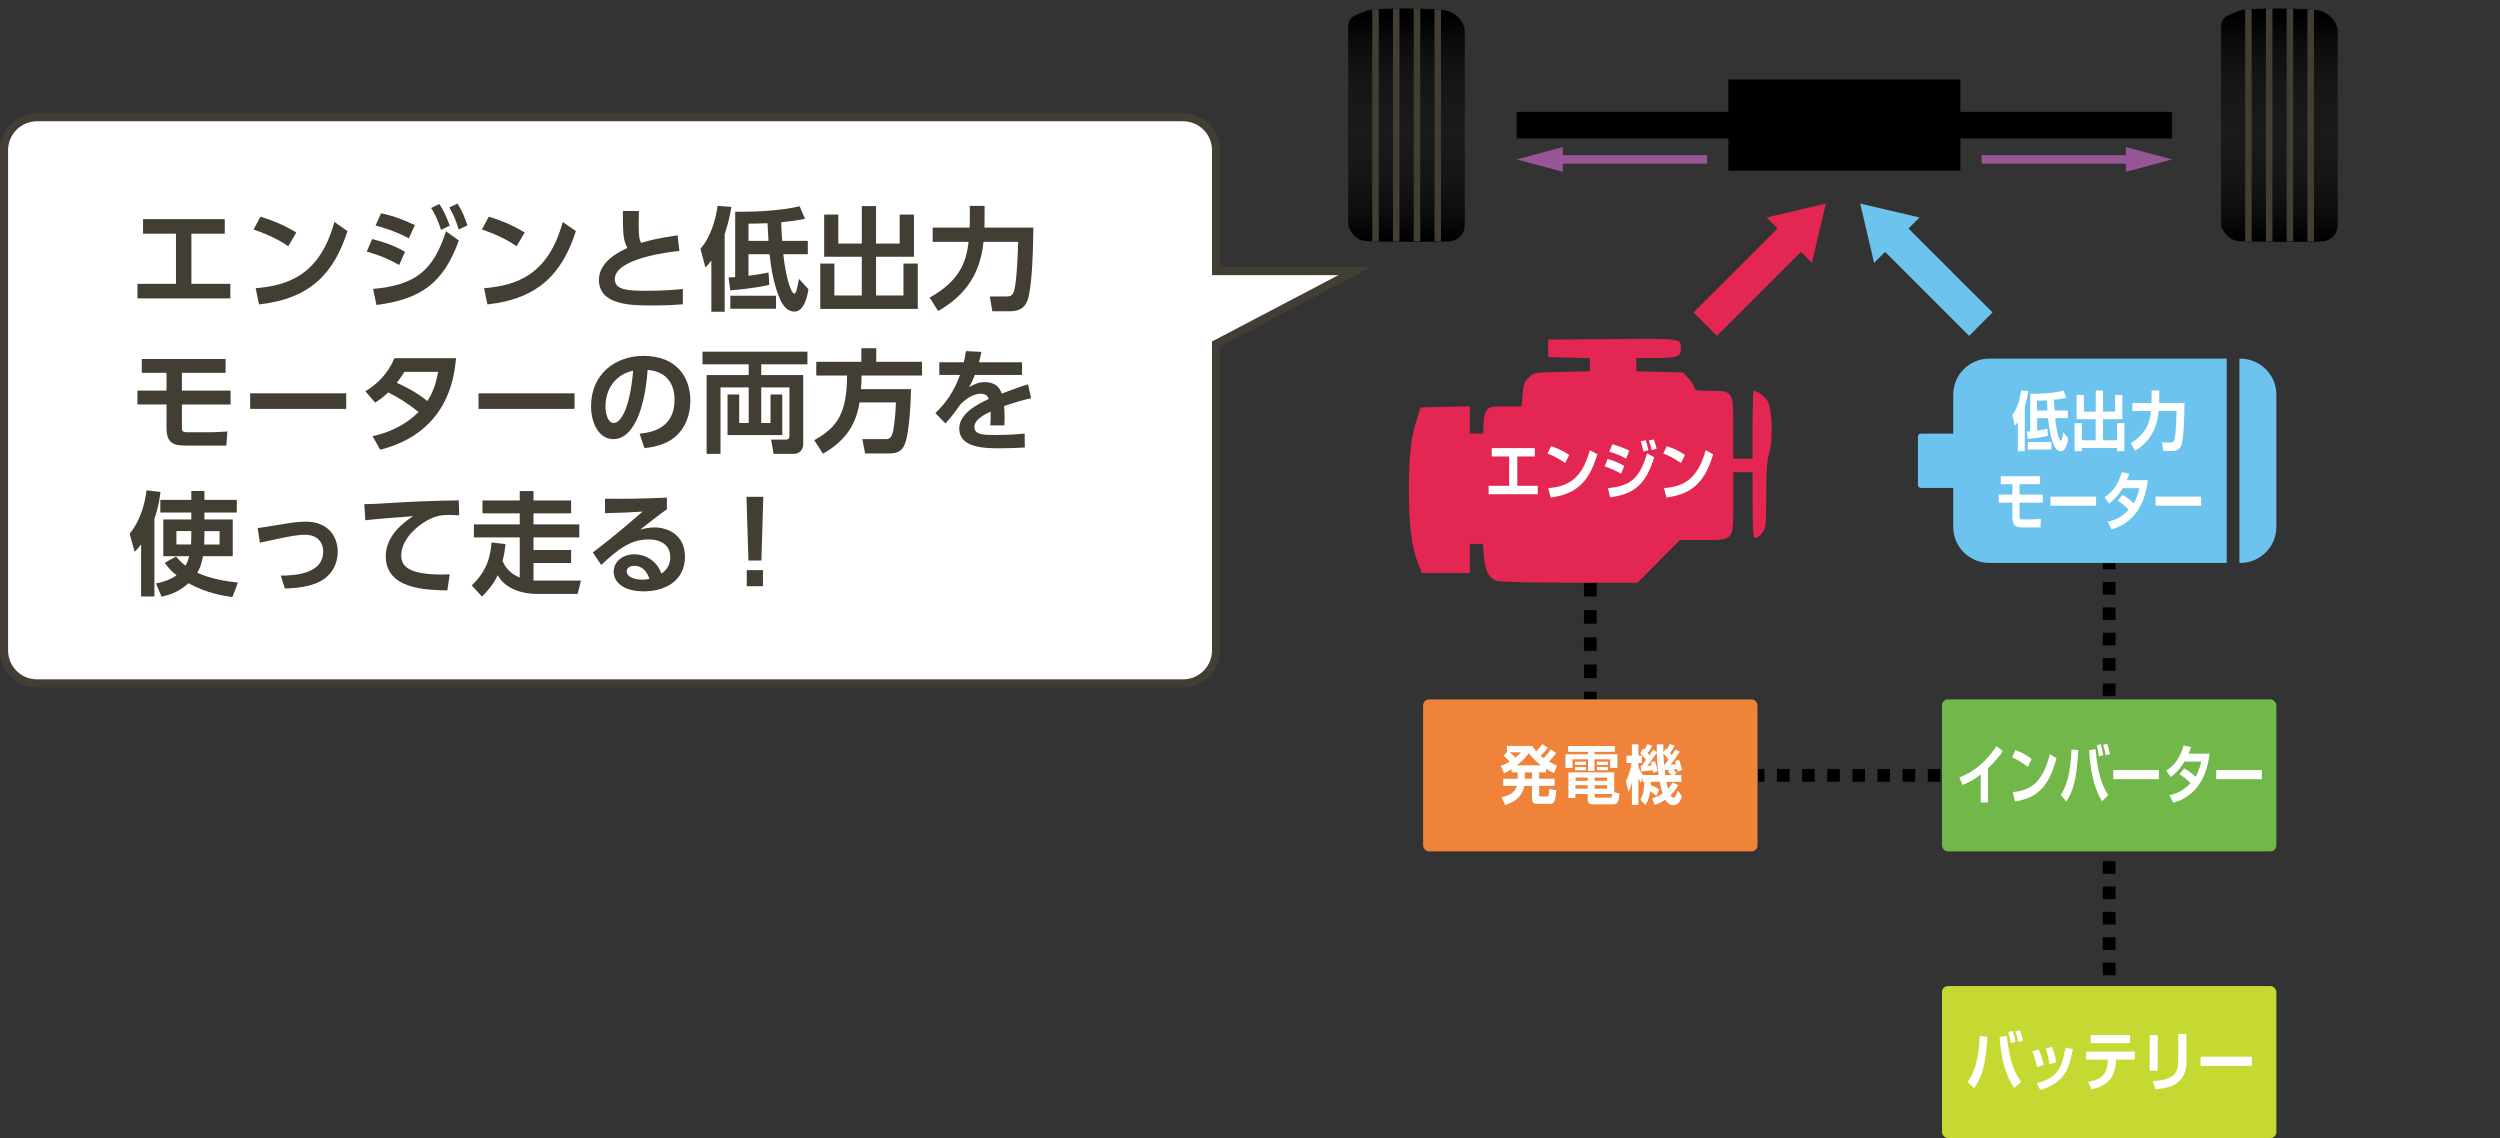 <?xml version="1.0" encoding="UTF-8"?>
<svg id="_レイヤー_1" xmlns="http://www.w3.org/2000/svg" xmlns:xlink="http://www.w3.org/1999/xlink" version="1.1" viewBox="0 0 600.97 273.57">
  <rect x="0" y="0" width="600.97" height="273.57" fill="#333333" stroke="none"/>
  <!-- Generator: Adobe Illustrator 29.3.1, SVG Export Plug-In . SVG Version: 2.1.0 Build 151)  -->
  <defs>
    <style>
      .st0 {
        stroke: #433e33;
        stroke-width: 1.94px;
      }

      .st0, .st1, .st2, .st3, .st4, .st5 {
        stroke-miterlimit: 10;
      }

      .st0, .st6 {
        fill: #fff;
      }

      .st7 {
        fill: #6cc3ee;
      }

      .st8 {
        fill: #c6d933;
      }

      .st9 {
        fill: url(#linear-gradient1);
      }

      .st10 {
        fill: #e32752;
      }

      .st11 {
        fill: #975695;
      }

      .st12 {
        fill: #71b749;
      }

      .st1 {
        stroke-dasharray: 3.27 3.27;
      }

      .st1, .st2, .st3, .st4, .st5 {
        fill: none;
      }

      .st1, .st2, .st3, .st5 {
        stroke: #000;
        stroke-width: 3.07px;
      }

      .st13 {
        fill: url(#linear-gradient);
      }

      .st2 {
        stroke-dasharray: 3.05 3.05;
      }

      .st14 {
        fill: #433e33;
      }

      .st15 {
        fill: #ef8339;
      }

      .st3 {
        stroke-dasharray: 3.02 3.02;
      }

      .st4 {
        stroke: #975695;
        stroke-width: 2.05px;
      }
    </style>
    <linearGradient id="linear-gradient" x1="1024.6" y1="-1345.57" x2="1024.6" y2="-1291.39" gradientTransform="translate(-476.65 1349.47)" gradientUnits="userSpaceOnUse">
      <stop offset="0" stop-color="#000"/>
      <stop offset=".13" stop-color="#0d0d0d"/>
      <stop offset=".29" stop-color="#161616"/>
      <stop offset=".51" stop-color="#1a1a1a"/>
      <stop offset=".71" stop-color="#161616"/>
      <stop offset=".88" stop-color="#0c0c0c"/>
      <stop offset="1" stop-color="#000"/>
    </linearGradient>
    <linearGradient id="linear-gradient1" x1="814.76" x2="814.76" xlink:href="#linear-gradient"/>
  </defs>
  <path class="st0" d="M8.9,28.18h275.49c4.38,0,7.93,3.55,7.93,7.93v29.06s33.35,0,33.35,0l-33.35,17.51v73.67c0,4.38-3.55,7.93-7.93,7.93H8.9c-4.38,0-7.93-3.55-7.93-7.93V36.11c0-4.38,3.55-7.93,7.93-7.93Z"/>
  <g>
    <path class="st14" d="M46.01,68.23h9.36v3.5h-22.33v-3.5h9.26v-12.05h-7.91v-3.5h19.64v3.5h-8.02v12.05Z"/>
    <path class="st14" d="M69.29,59.19c-1.18-.81-3.96-2.58-8.34-4.01l1.64-3.09c1.96.59,4.98,1.59,8.64,3.79l-1.94,3.31ZM61.46,69.28c7.99-.65,15.47-3.31,18.92-15.93l3.15,2.21c-3.2,9.93-8.74,16.25-21.26,17.62l-.81-3.9Z"/>
    <path class="st14" d="M95.96,63.71c-1.56-.94-4.04-2.15-7.8-3.23l1.29-3.01c1.96.46,4.95,1.35,7.91,3.04l-1.4,3.2ZM89.69,69.45c10.12-.91,14.48-4.33,17.52-13.86l3.09,2.23c-3.77,10.36-9.18,14.1-19.8,15.5l-.81-3.87ZM98.27,57.28c-3.31-1.75-6.22-2.58-7.99-3.07l1.32-2.93c3.42.67,6.32,1.99,8.13,2.83l-1.45,3.18ZM105.62,49.05c1.08,1.61,1.62,2.88,2.5,5.19l-2.1,1.02c-.7-2.13-1.13-3.2-2.37-5.27l1.96-.94ZM109.98,48.94c1.13,1.8,1.72,3.26,2.39,5.25l-2.1.97c-.7-2.23-1.16-3.34-2.26-5.3l1.96-.91Z"/>
    <path class="st14" d="M124.19,59.19c-1.18-.81-3.96-2.58-8.34-4.01l1.64-3.09c1.96.59,4.98,1.59,8.64,3.79l-1.94,3.31ZM116.36,69.28c7.99-.65,15.47-3.31,18.92-15.93l3.15,2.21c-3.2,9.93-8.75,16.25-21.26,17.62l-.81-3.9Z"/>
    <path class="st14" d="M163.31,60.32c-2.21.22-15.52,1.75-15.52,6.78,0,2.61,3.07,2.8,7.64,2.8s7.26-.3,8.72-.43v3.69c-1.56.11-3.82.27-7.67.27-4.47,0-12.51,0-12.51-6.16,0-4.47,5.11-6.86,6.86-7.67-1.05-1.69-1.1-3.79-1.1-8.88h3.85c-.03.83-.05,1.72-.05,3.18,0,2.39.08,3.58.59,4.49,1.53-.48,3.5-1.05,8.77-1.83l.43,3.77Z"/>
    <path class="st14" d="M171.01,62.61c-.54.73-.83,1.08-1.43,1.69l-1.21-4.49c2.75-3.15,3.74-7.59,4.14-10.33l3.31.27c-.24,1.37-.59,3.44-1.62,6.57v18.62h-3.2v-12.32ZM194.34,69.55c-.19,1.16-.89,5.35-3.34,5.35-2.29,0-3.31-2.45-3.87-3.9-.81-2.1-1.67-5.33-2.13-9.9h-5.08v5.19c3.07-.43,3.12-.43,4.82-.78l.19,2.96c-3.77.89-8.29,1.24-9.39,1.32l-.4-3.09c.62-.03.83-.03,1.59-.08v-15.71c4.76.03,10.9-.24,15.5-1.32l1.29,3.01c-1.08.22-2.5.51-5.73.83.03,1.94.14,3.23.24,4.47h6.16v3.2h-5.89c.48,4.84,1.75,9.47,2.64,9.47.3,0,.46-.51.54-.83.24-.97.35-1.43.59-2.69l2.29,2.5ZM186.54,74.21h-10.98v-3.12h10.98v3.12ZM179.92,57.9h4.82c-.22-3.58-.24-3.98-.24-4.25-1.37.08-2.8.11-4.57.11v4.14Z"/>
    <path class="st14" d="M201.52,51.58v6.97h5.65v-9.01h3.42v9.01h5.68v-6.97h3.44v10.14h-9.12v9.31h6.59v-7.67h3.44v10.9h-23.44v-10.9h3.39v7.67h6.59v-9.31h-9.04v-10.14h3.39Z"/>
    <path class="st14" d="M223.48,71.54c7.18-4.01,8.8-8.5,9.36-13.4h-8.64v-3.42h8.88c.05-.86.05-1.45.05-2.31v-2.93h3.55v3.01c0,.62-.03,1.08-.03,2.23h11.76c-.05,4.2-.24,13.83-1.32,17.22-.84,2.66-2.91,2.88-4.39,2.88h-4.17l-.59-3.55h3.96c.91,0,1.59-.11,1.94-1.61.65-2.69.83-9.04.92-11.52h-8.34c-.89,8.99-5.6,13.56-10.9,16.63l-2.05-3.23Z"/>
    <path class="st14" d="M43.73,89.62v4.28h11.7v3.34h-11.7v5.62c0,.75.13,1.05,1.43,1.05h4.95c1.99,0,3.39-.11,4.55-.19l-.24,3.39h-9.9c-2.91,0-4.49-.67-4.49-4.28v-5.6h-7v-3.34h7v-4.28h-5.95v-3.31h20.15v3.31h-10.49Z"/>
    <path class="st14" d="M83.23,94.55v3.74h-23.09v-3.74h23.09Z"/>
    <path class="st14" d="M87.83,94.06c2.85-1.72,5.38-4.17,7-7.96h14.8c-.4,4.17-1.69,17.81-18.24,22.01l-1.83-3.26c4.17-.89,8.07-2.8,11.06-5.81-2.66-2.1-4.44-3.26-7.29-4.71-.73.7-1.56,1.45-3.15,2.45l-2.34-2.72ZM97.22,89.38c-.89,1.43-1.32,1.96-1.83,2.64,2.61,1.18,4.87,2.42,7.35,4.39,1.48-2.31,2.15-4.57,2.58-7.02h-8.1Z"/>
    <path class="st14" d="M138.12,94.55v3.74h-23.09v-3.74h23.09Z"/>
    <path class="st14" d="M153.76,104.26c3.39-.32,8.39-1.61,8.39-8.15,0-4.2-2.26-6.89-6.48-7.18-.46,7.35-2.72,16.63-8.26,16.63-3.42,0-5.33-3.85-5.33-7.88,0-7.75,5.81-12.13,12.62-12.13,8.02,0,11.25,5.22,11.25,10.74,0,3.18-1.02,6.51-3.71,8.77-1.88,1.59-4.6,2.39-7.32,2.66l-1.16-3.44ZM145.55,97.75c0,1.26.4,3.93,2.02,3.93,1.43,0,3.79-2.83,4.63-12.57-4.12.89-6.65,4.2-6.65,8.64Z"/>
    <path class="st14" d="M168.86,84.54h25.24v3.04h-11.11v2.58h10.09v16.63c0,1.18-.78,2.31-2.26,2.31h-4.84l-.62-3.42h3.55c.54,0,.86-.19.86-.94v-11.62h-6.78v8.56h2.23v-6.86h2.83v9.77h-13.16v-9.77h2.8v6.86h2.29v-8.56h-6.78v15.98h-3.34v-18.94h10.12v-2.58h-11.11v-3.04Z"/>
    <path class="st14" d="M206.61,96.75c-.7,4.55-2.74,8.88-8.77,12.32l-2.1-3.26c5.62-3.12,7.83-6.51,7.88-15.53h-7.4v-3.31h10.84v-3.26h3.58v3.26h11v3.31h-14.53c0,.83-.03,1.83-.14,3.26h12.03c-.14,6.11-.7,11.46-1.53,13.32-.83,1.88-2.05,2.15-4.06,2.15h-5.44l-.67-3.44h5.35c.83,0,1.45,0,1.88-1.32.38-1.18.75-4.41.84-7.51h-8.77Z"/>
    <path class="st14" d="M245.68,87.09v3.04h-11.33c-.48,1.24-.78,1.86-1.37,2.91,1.69-.86,2.37-1.18,3.66-1.18,2.45,0,3.58,1.08,4.17,2.74,3.36-1.26,4.87-1.8,6.32-2.21l.73,3.34c-1.43.32-3.47.83-6.48,1.88.03.56.11,1.4.11,2.69,0,.89-.03,1.51-.05,1.96h-3.39c.13-1.56.11-2.69.08-3.31-2.77,1.26-3.9,2.45-3.9,3.66,0,1.96,2.31,1.96,5.22,1.96.48,0,3.87,0,6.86-.35l.05,3.36c-2.13.11-4.28.19-6,.19-3.79,0-9.77-.13-9.77-4.76,0-3.66,4.57-5.92,7.08-7.1-.19-.48-.48-1.26-1.99-1.26-.75,0-2.5.27-4.74,2.48-.57.81-2.64,3.66-3.66,4.68l-2.42-2.5c2.53-2.45,4.41-5.09,5.92-9.18h-4.98v-3.04h5.89c.24-1.05.35-1.61.51-2.69l3.71.19c-.19,1.02-.32,1.53-.57,2.5h10.33Z"/>
    <path class="st14" d="M33.91,130.89c-.67.89-.97,1.21-1.56,1.75l-1.18-4.33c2.85-3.55,3.79-7.94,4.04-10.44l3.36.38c-.13,1.18-.4,3.5-1.45,6.43v18.7h-3.2v-12.48ZM49.14,123.2v1.67h6.81v8.83h-7.16c-.11.65-.43,2.45-1.37,3.98,1.64.75,4.74,1.86,9.77,2.37l-1.32,3.47c-1.99-.27-6.03-.83-10.55-3.31-2.64,2.37-5.09,2.91-6.48,3.23l-1.35-3.18c.92-.19,3.04-.62,4.95-1.96-1.64-1.32-2.23-2.18-2.83-3.01l2.69-1.51c.51.59,1.08,1.26,2.29,2.21.56-.97.81-1.99.89-2.29h-6.22v-8.83h6.73v-1.67h-7.45v-3.04h7.45v-2.13h3.15v2.13h7.78v3.04h-7.78ZM45.99,127.66h-3.58v3.23h3.5c.03-.48.08-1.1.08-2.26v-.97ZM49.14,128.69c0,.75-.03,1.78-.05,2.21h3.69v-3.23h-3.63v1.02Z"/>
    <path class="st14" d="M67.52,138.37c3.39-.03,10.17-.38,10.17-5.81,0-2.45-1.69-4.01-4.31-4.01-2.26,0-5.14.65-10.9,1.91l-.54-3.5c1.08-.13,5.89-.97,6.86-1.1,1.88-.3,3.23-.46,4.74-.46,5.27,0,7.64,3.5,7.64,7.24,0,1.48-.4,6.08-6,7.86-2.42.78-5.03.94-6.7.97l-.97-3.09Z"/>
    <path class="st14" d="M110.38,123.87c-1.05-.05-1.8-.08-2.42-.08-1.05,0-2.07.05-3.01.35-3.71,1.1-8.5,5.17-8.5,9.34,0,2.66,1.75,4.63,9.9,4.63.81,0,1.26-.03,1.75-.05l-.57,3.87c-5.08-.11-14.8-.24-14.8-8.26,0-4.79,4.17-8.05,6.57-9.58-2.72.19-9.07.67-11.49.97l-.24-3.87c1.24,0,2.69-.05,5.57-.24,6.22-.4,10.82-.57,17.14-.67l.11,3.61Z"/>
    <path class="st14" d="M121.52,130.79c-.11,1.02-.24,2.15-.7,4.09.94,2.21,2.66,3.42,4.12,3.93v-9.63h-11.03v-3.12h11.03v-2.66h-8.96v-3.09h8.96v-2.26h3.31v2.26h9.04v3.09h-9.04v2.66h11.01v3.12h-11.01v3.04h9.04v3.12h-9.04v4.2c.27,0,.56.03,1.05.03h10.36l-.81,3.2h-9.9c-3.26,0-7.45-1.13-9.31-4.49-1.24,2.61-2.8,4.14-3.79,5.11l-2.45-2.66c3.58-3.47,4.44-6.57,4.76-10.33l3.36.4Z"/>
    <path class="st14" d="M160.32,122.42c-1.45,1-4.31,3.23-6.43,4.9,1.26-.35,2.5-.54,3.42-.54,3.2,0,7.35,1.78,7.35,7.08s-4.17,8.29-9.93,8.29c-4.98,0-7.21-2.31-7.21-4.71s2.13-4.2,4.98-4.2c2.45,0,5.41,1.45,6.48,4.65,1.56-.97,2.15-2.56,2.15-3.93,0-2.48-1.67-4.28-5.27-4.28-4.17,0-7.24,2.26-11.33,6.13l-2.02-3.01c1.1-.81,5.81-4.41,11.97-9.82-2.88.19-5.62.32-9.04.38v-3.47c5.89.03,8.5,0,14.88-.27v2.8ZM152.41,136.01c-1.1,0-1.78.7-1.78,1.26,0,1.26,1.51,2.07,3.77,2.07.91,0,1.48-.13,1.72-.19-.67-1.96-1.86-3.15-3.71-3.15Z"/>
    <path class="st14" d="M183.49,119.43l-.46,15.31h-3.12l-.46-15.31h4.04ZM179.51,137.06h3.9v3.85h-3.9v-3.85Z"/>
  </g>
  <g>
    <line class="st5" x1="382.29" y1="135.32" x2="382.29" y2="136.86"/>
    <line class="st1" x1="382.29" y1="140.12" x2="382.29" y2="171.17"/>
    <line class="st5" x1="382.29" y1="172.8" x2="382.29" y2="174.34"/>
  </g>
  <g>
    <line class="st5" x1="470.98" y1="186.39" x2="469.45" y2="186.39"/>
    <line class="st3" x1="466.43" y1="186.39" x2="425.66" y2="186.39"/>
    <line class="st5" x1="424.15" y1="186.39" x2="422.61" y2="186.39"/>
  </g>
  <g>
    <line class="st5" x1="507.02" y1="135.32" x2="507.02" y2="136.86"/>
    <line class="st2" x1="507.02" y1="139.9" x2="507.02" y2="242"/>
    <line class="st5" x1="507.02" y1="243.52" x2="507.02" y2="245.06"/>
  </g>
  <g>
    <path class="st10" d="M398.74,134.95l-5.11,5.12h-16.39c-9.29,0-16.9-.19-17.56-.44-1.77-.67-2.7-2.5-2.97-5.84l-.24-3.03h-1.57s-1.57,0-1.57,0v3.49s0,3.49,0,3.49h-5.77s-5.77,0-5.77,0l-.72-1.81c-1.7-4.24-2.38-9.4-2.39-17.98,0-8.56.52-13.11,2.07-17.66l.8-2.36,5.89-.13,5.89-.13v3.27s0,3.27,0,3.27h1.63s1.63,0,1.63,0v-2.22c0-1.26.31-2.67.72-3.26.65-.93,1.12-1.04,4.6-1.04h3.88s.2-2.81.2-2.81c.16-2.28.44-3.05,1.46-4.07,1.24-1.24,1.38-1.27,8-1.41l6.74-.15v-1.58s0-1.58,0-1.58l-5.01-.13-5.01-.13v-2.1s0-2.1,0-2.1l15.57-.12c16.69-.13,16.31-.18,16.32,2.24.01,2.01-.74,2.31-5.91,2.31h-4.8s0,1.59,0,1.59v1.59s5.63.15,5.63.15l5.63.15,1.36,1.52c.75.84,1.36,1.83,1.36,2.21,0,.55.73.69,3.62.69,5.75,0,5.69-.09,5.69,8.87v7.43s2.33,0,2.33,0h2.33s0-8.15,0-8.15c0-4.48.12-8.15.26-8.15.92,0,2.92,1.54,3.44,2.64,1.02,2.18,1.22,9.49.33,12.2-.58,1.78-.76,4.18-.76,10.21,0,7.27-.08,7.98-.97,9.11-.53.67-1.26,1.23-1.63,1.23-.55,0-.66-1.37-.66-7.92v-7.92s-2.33,0-2.33,0h-2.33s0,7.22,0,7.22c0,9.38.24,9.08-7.34,9.08h-5.48s-5.11,5.12-5.11,5.12h0Z"/>
    <g>
      <path class="st6" d="M368.94,107.72v2.01h-4.2v7.05h4.91v2.03h-11.8v-2.03h4.93v-7.05h-4.19v-2.01h10.36Z"/>
      <path class="st6" d="M376.24,111.33c-.29-.22-2.17-1.58-4.25-2.3l.86-1.78c2,.65,3.45,1.47,4.37,2.13l-.99,1.95ZM372.16,117.34c4.52-.37,8.06-1.95,10.02-9.11l1.81.96c-2.17,7.41-5.72,9.62-11.22,10.42l-.61-2.27Z"/>
      <path class="st6" d="M389.7,113.9c-1.54-.96-3.44-1.61-3.94-1.78l.68-1.79c1.71.49,2.78.96,4.02,1.66l-.77,1.92ZM386.54,117.34c4.89-.48,7.52-1.83,9.38-8.35l1.74.93c-2,6.36-4.61,8.83-10.62,9.64l-.5-2.21ZM390.88,110.26c-.85-.48-2.09-1.1-4.02-1.69l.74-1.79c2.35.68,3.49,1.27,4.06,1.58l-.78,1.9ZM395.02,108.53c-.07-.39-.25-1.41-.61-2.47l1.18-.23c.26.68.42,1.19.67,2.41l-1.24.29ZM397.05,108.19c-.06-.22-.28-1.33-.68-2.3l1.16-.26c.39.9.65,1.98.71,2.26l-1.18.31Z"/>
      <path class="st6" d="M404.08,111.33c-.29-.22-2.17-1.58-4.25-2.3l.86-1.78c2,.65,3.45,1.47,4.37,2.13l-.99,1.95ZM400,117.34c4.52-.37,8.06-1.95,10.02-9.11l1.81.96c-2.17,7.41-5.72,9.62-11.22,10.42l-.61-2.27Z"/>
    </g>
  </g>
  <g>
    <rect class="st15" x="342.1" y="168.12" width="80.38" height="36.54" rx="1.43" ry="1.43"/>
    <g>
      <path class="st6" d="M374.09,181.01c-.74,1.04-1.57,1.89-1.74,2.06.79.46,1.43.76,1.93.99l-.71,1.79c-.45-.22-1-.48-1.92-1.04v.87h-1.66v1.52h3.72v1.71h-3.72v2.12c0,.39.14.43.39.43h1.42c.45,0,.57-.12.64-1.78l1.67.28c-.17,2.17-.29,3.28-1.52,3.28h-3.13c-.95,0-1.18-.63-1.18-1.11v-3.22h-1.88c-.25,1.32-.97,3.59-4.59,4.59l-.85-1.85c2.07-.45,3.34-1.32,3.68-2.74h-3.29v-1.71h3.48v-1.52h-1.46v-.79c-.89.57-1.35.79-1.81,1l-.78-1.79c.43-.15,1.13-.4,2.14-1.02-.67-.73-1.14-1.11-1.5-1.41l.82-.85v-1.51h6.13c.21.36.42.7.89,1.3.18-.17.95-.91,1.49-1.73l1.31.83c-.57.83-1.23,1.51-1.71,1.99.31.28.46.39.71.54.96-.98,1.35-1.49,1.74-2.09l1.3.85ZM362.9,180.85c.46.37,1.06.93,1.39,1.27.67-.53,1.03-.91,1.36-1.27h-2.76ZM370.42,183.98c-1.08-.84-2.05-1.84-2.91-2.94-.36.5-1.14,1.58-2.87,2.94h5.78ZM366.55,185.68v1.52h1.74v-1.52h-1.74Z"/>
      <path class="st6" d="M376.97,179.35h11.22v1.39h-4.9v.57h5.51v3.31h-1.74v-2.09h-3.77v2.81h-1.56v-2.81h-3.72v2.09h-1.68v-3.31h5.4v-.57h-4.76v-1.39ZM381.67,190.87h-2.97v.95h-1.67v-6.16h11.01v4.75l1.23.36c-.08,1.29-.24,2.58-1.29,2.58h-4.97c-.67,0-1.34-.14-1.34-1.1v-1.38ZM378.63,183.1h2.62v.76h-2.62v-.76ZM378.63,184.36h2.62v.8h-2.62v-.8ZM378.7,188.76v.82h2.97v-.82h-2.97ZM378.76,186.91v.78h2.91v-.78h-2.91ZM383.32,186.91v.78h3.02v-.78h-3.02ZM383.32,188.76v.82h3.02v-.82h-3.02ZM383.32,191.37c0,.26.03.37.31.37h3.38c.38,0,.46-.05.56-.87h-4.24v.5ZM383.88,183.1h2.66v.76h-2.66v-.76ZM383.88,184.36h2.66v.8h-2.66v-.8Z"/>
      <path class="st6" d="M398.15,191.31c-.28-.26-.68-.65-1.48-1.07-.24,1.86-.71,2.65-1.14,3.26l-1.2-1.25c.74-1.36.89-2.27.93-4.32h-.4v-1.05l-.45,1.3c-.18-.33-.25-.45-.56-1.14v6.45h-1.56v-5.34c-.28,1.14-.56,1.7-.81,2.23l-.65-2.61c.72-1.33,1.14-2.83,1.39-4.36h-1.23v-1.78h1.3v-2.71h1.56v2.71h.84v1.78h-.84v.94c.29.7.67,1.31,1.11,1.95h3.74c-.22-1.66-.38-3.45-.43-5.35-.32.5-1.52,2.24-2.28,3.12.22,0,.89-.03,1.07-.05-.11-.39-.15-.51-.25-.74l.99-.32c.42,1.01.6,2.02.67,2.44l-1.07.36c-.03-.29-.06-.39-.08-.6-.7.09-2.1.22-2.77.28l-.15-1.33h.21c.26-.31.74-.96,1.09-1.44-.65-.84-1.11-1.27-1.42-1.58l.71-1.14c.07.06.19.17.28.25.52-.79.61-1.01.75-1.33l1.17.4c-.25.45-.56,1.02-1.11,1.72.14.19.28.34.43.56.51-.74.65-1.02.84-1.36l.93.57c-.01-.46-.01-.87-.01-1.83h1.57c0,.62,0,1.24.03,1.92l.61-.93.22.22c.52-.87.58-1.04.7-1.28l1.16.37c-.4.79-.89,1.5-1.09,1.78.15.17.26.31.42.51.57-.87.64-.96.86-1.36l1.04.51c-.82,1.35-1.27,2-2.21,3.14.21-.02,1.14-.08,1.29-.09-.12-.42-.15-.49-.26-.74l.98-.34c.32.71.53,1.56.75,2.44l-1.07.4c-.06-.34-.08-.43-.11-.62-.22.03-.7.09-.95.12.29.26.38.36.81.87l-.64.46h1.81v1.64h-3.61c.1.51.25,1.19.38,1.66.56-.6.84-1.07,1.08-1.52l1.37.63c-.24.46-.7,1.33-1.81,2.44.11.19.36.6.71.6.15,0,.28-.14.35-.25.11-.19.42-.7.67-1.48l1,1.39c-.36,1.02-.84,2.12-2,2.12-1.02,0-1.6-.6-2.03-1.3-1.16.79-1.99,1.07-2.53,1.24l-.63-1.55c.53-.17,1.39-.45,2.55-1.22-.14-.39-.42-1.24-.7-2.77h-2.16c0,.34,0,.51-.01.79,1.14.4,1.74.87,2.03,1.08l-.68,1.5ZM400.17,183.85c.14-.19.42-.54.93-1.25-.22-.32-.71-.94-1.23-1.42.03,1.1.1,1.96.17,2.68h.13ZM401.42,185.03c-.21.02-1.07.09-1.25.09.03.19.11,1.01.14,1.18h1.49c-.4-.45-.74-.74-.89-.88l.52-.39Z"/>
    </g>
  </g>
  <g>
    <rect class="st8" x="466.83" y="237.04" width="80.38" height="36.54" rx="1.43" ry="1.43"/>
    <g>
      <path class="st6" d="M473,260.04c1.37-1.87,2.63-4.61,2.91-11l1.85.19c-.46,7.32-1.5,9.98-3.23,12.36l-1.53-1.55ZM482.41,249.01c.67,6.85,2.3,9.48,3.47,11.06l-1.71,1.47c-1.71-2.52-3.09-6.17-3.49-12.28l1.74-.25ZM483.36,250.76c-.04-.29-.32-1.86-.63-2.66l1.07-.28c.32.82.5,1.52.69,2.6l-1.14.34ZM485.18,250.51c-.28-1.28-.4-1.75-.71-2.54l1.11-.28c.46,1.27.6,1.96.71,2.52l-1.11.29Z"/>
      <path class="st6" d="M489.63,256.48c-.18-1.11-.5-2.38-1.08-3.76l1.5-.48c.81,1.78,1.09,3.12,1.21,3.79l-1.63.45ZM489.63,260.34c4.69-1.13,5.96-3.14,6.89-8.54l1.8.4c-.75,3.4-1.28,5.71-3.55,7.63-1.78,1.5-3.56,1.96-4.34,2.17l-.79-1.66ZM492.67,255.8c-.26-2-.72-3.19-.93-3.74l1.52-.39c.63,1.36.9,2.85,1.02,3.7l-1.6.43Z"/>
      <path class="st6" d="M513.17,252.79v1.92h-4.5c-.19,3.65-1.28,6.16-5.92,7.15l-.79-1.79c3.86-.68,4.61-2.32,4.77-5.35h-5.28v-1.92h11.71ZM512.03,248.83v1.92h-9.44v-1.92h9.44Z"/>
      <path class="st6" d="M518.69,257.38h-1.93v-8.54h1.93v8.54ZM525.58,254.67c0,2-.1,3.94-2.07,5.54-1.1.88-2.37,1.31-5.36,1.69l-.67-2.01c1.03-.08,3.37-.23,4.7-1.18,1.45-1.01,1.45-2.74,1.45-4.13v-6.02h1.95v6.11Z"/>
      <path class="st6" d="M541.31,254.02v2.2h-12.33v-2.2h12.33Z"/>
    </g>
  </g>
  <g>
    <rect class="st12" x="466.83" y="168.12" width="80.38" height="36.54" rx="1.43" ry="1.43"/>
    <g>
      <path class="st6" d="M477.89,192.92h-1.74v-6.73c-1.57,1.19-2.71,1.84-4.36,2.51l-.8-1.79c2.23-.93,5.49-2.44,8.95-7.55l1.53,1.25c-.58.79-1.72,2.29-3.58,4.08v8.23Z"/>
      <path class="st6" d="M487.47,184.38c-.26-.22-1.93-1.58-3.77-2.3l.77-1.78c1.78.65,3.07,1.47,3.89,2.13l-.88,1.95ZM483.84,190.4c4.02-.37,7.16-1.95,8.91-9.11l1.61.96c-1.93,7.41-5.09,9.62-9.97,10.42l-.54-2.27Z"/>
      <path class="st6" d="M495.37,191.12c1.21-1.87,2.34-4.61,2.59-11l1.65.19c-.41,7.32-1.34,9.98-2.87,12.36l-1.36-1.55ZM503.74,180.09c.59,6.85,2.04,9.48,3.08,11.06l-1.52,1.47c-1.52-2.52-2.75-6.17-3.11-12.28l1.55-.25ZM504.58,181.84c-.04-.29-.29-1.86-.56-2.66l.95-.28c.28.82.45,1.52.62,2.6l-1.01.34ZM506.2,181.59c-.25-1.28-.36-1.75-.63-2.54l.99-.28c.41,1.27.53,1.96.63,2.52l-.99.29Z"/>
      <path class="st6" d="M518.97,185.11v2.2h-10.96v-2.2h10.96Z"/>
      <path class="st6" d="M525.05,184.72c.48.25,1.6.84,2.73,2.01.93-1.55,1.23-3.06,1.34-3.65h-3.99c-1.4,2.34-2.8,3.34-3.3,3.71l-1.08-1.52c2.18-1.44,3.32-3.29,4.17-6.05l1.77.36c-.17.56-.32.99-.58,1.59h5.06c-.46,3.6-1.88,9.82-8.74,11.83l-.92-1.84c.76-.15,2.87-.59,5.07-2.89-1.17-1.24-2.13-1.83-2.67-2.15l1.13-1.41Z"/>
      <path class="st6" d="M543.72,185.11v2.2h-10.96v-2.2h10.96Z"/>
    </g>
  </g>
  <g>
    <g>
      <path class="st13" d="M533.93,6.48c0-2.56,1.81-2.8,4.12-3.79,2.31-.99,15.34-.66,18.47-.33,3.13.33,5.44,2.8,5.44,5.28,0,2.47,0,45.11,0,46.43,0,2.31-1.81,3.79-3.63,3.96-1.81.16-19.13.16-20.78-.16-1.65-.33-3.63-2.31-3.63-4.12,0-1.81,0-45.44,0-47.26Z"/>
      <rect class="st14" x="539.72" y="2.25" width="1.56" height="55.78"/>
      <rect class="st14" x="544.7" y="2.04" width="1.56" height="55.99"/>
      <rect class="st14" x="549.69" y="2.04" width="1.56" height="55.99"/>
      <rect class="st14" x="554.68" y="2.25" width="1.56" height="55.78"/>
    </g>
    <g>
      <path class="st9" d="M324.09,6.48c0-2.56,1.81-2.8,4.12-3.79,2.31-.99,15.34-.66,18.47-.33,3.13.33,5.44,2.8,5.44,5.28s0,45.11,0,46.43c0,2.31-1.81,3.79-3.63,3.96-1.81.16-19.13.16-20.78-.16-1.65-.33-3.63-2.31-3.63-4.12s0-45.44,0-47.26Z"/>
      <rect class="st14" x="329.88" y="2.25" width="1.56" height="55.78"/>
      <rect class="st14" x="334.86" y="2.04" width="1.56" height="55.99"/>
      <rect class="st14" x="339.85" y="2.04" width="1.56" height="55.99"/>
      <rect class="st14" x="344.84" y="2.25" width="1.56" height="55.78"/>
    </g>
    <rect x="364.6" y="26.89" width="157.54" height="6.39"/>
    <rect x="415.48" y="19.12" width="55.78" height="21.92"/>
    <g>
      <line class="st4" x1="410.37" y1="38.32" x2="373.66" y2="38.32"/>
      <polygon class="st11" points="375.69 35.35 364.6 38.32 375.69 41.3 375.69 35.35"/>
    </g>
    <g>
      <line class="st4" x1="476.36" y1="38.32" x2="513.07" y2="38.32"/>
      <polygon class="st11" points="511.04 41.3 522.13 38.32 511.04 35.35 511.04 41.3"/>
    </g>
  </g>
  <path class="st7" d="M469.53,94.87v9.36h-7.76c-.4,0-.72.32-.72.72v11.63c0,.4.32.72.72.72h7.76v9.36c0,4.78,3.88,8.66,8.66,8.66h57.09v-49.11h-57.09c-4.78,0-8.66,3.88-8.66,8.66ZM538.55,86.21h-.22v49.11h.22c4.78,0,8.66-3.88,8.66-8.66v-31.79c0-4.78-3.88-8.66-8.66-8.66Z"/>
  <g>
    <path class="st6" d="M485.09,101.39c-.28.42-.43.62-.74.97l-.63-2.58c1.42-1.81,1.93-4.36,2.14-5.94l1.71.15c-.13.79-.31,1.98-.84,3.77v10.7h-1.66v-7.08ZM497.16,105.38c-.1.67-.46,3.08-1.73,3.08-1.18,0-1.71-1.41-2-2.24-.42-1.21-.86-3.06-1.1-5.69h-2.63v2.98c1.59-.25,1.62-.25,2.49-.45l.1,1.7c-1.95.51-4.29.71-4.86.76l-.21-1.78c.32-.02.43-.02.82-.05v-9.03c2.46.02,5.64-.14,8.02-.76l.67,1.73c-.56.12-1.29.29-2.96.48.01,1.11.07,1.86.13,2.57h3.19v1.84h-3.05c.25,2.78.9,5.44,1.36,5.44.15,0,.24-.29.28-.48.13-.56.18-.82.31-1.55l1.18,1.44ZM493.12,108.06h-5.68v-1.79h5.68v1.79ZM489.7,98.68h2.49c-.11-2.06-.13-2.29-.13-2.44-.71.05-1.45.06-2.37.06v2.38Z"/>
    <path class="st6" d="M499.2,94.94h1.74v4.01h2.85v-5.06h1.75v5.06h2.9v-4.01h1.75v5.83h-4.65v5.07h3.38v-4.11h1.75v6.73h-1.75v-.76h-8.45v.76h-1.77v-6.73h1.77v4.11h3.31v-5.07h-4.59v-5.83Z"/>
    <path class="st6" d="M512.23,106.52c3.72-2.3,4.55-4.89,4.84-7.7h-4.47v-1.96h4.59c.03-.5.03-.84.03-1.33v-1.69h1.84v1.73c0,.36-.01.62-.01,1.28h6.08c-.03,2.41-.13,7.95-.68,9.9-.43,1.53-1.5,1.66-2.27,1.66h-2.16l-.31-2.04h2.05c.47,0,.82-.06,1-.93.33-1.55.43-5.2.47-6.62h-4.32c-.46,5.17-2.9,7.8-5.64,9.56l-1.06-1.86Z"/>
    <path class="st6" d="M490.41,114.47v1.93h-4.94v2.49h5.61v1.95h-5.61v3.25c0,.53,0,.76.69.76h1.95c.29,0,2.08-.06,2.5-.08l-.09,2.01h-4.36c-1.06,0-1.52-.17-1.87-.54-.32-.36-.53-1.02-.53-1.7v-3.7h-3.3v-1.95h3.3v-2.49h-2.8v-1.93h9.43Z"/>
    <path class="st6" d="M503.87,119.38v2.2h-10.96v-2.2h10.96Z"/>
    <path class="st6" d="M510.2,118.99c.48.25,1.6.84,2.73,2.01.93-1.55,1.23-3.06,1.34-3.65h-3.99c-1.4,2.34-2.8,3.34-3.3,3.71l-1.08-1.52c2.18-1.44,3.32-3.29,4.17-6.05l1.77.36c-.17.56-.32.99-.58,1.59h5.06c-.46,3.6-1.88,9.82-8.74,11.83l-.92-1.84c.76-.15,2.87-.59,5.07-2.89-1.17-1.24-2.13-1.83-2.67-2.15l1.13-1.41Z"/>
    <path class="st6" d="M529.12,119.38v2.2h-10.96v-2.2h10.96Z"/>
  </g>
  <g>
    <polygon class="st10" points="427.29 54.92 407.09 75.11 412.72 80.74 432.92 60.55 435.56 63.19 438.9 48.94 424.65 52.28 427.29 54.92"/>
    <polygon class="st7" points="458.78 54.92 478.98 75.11 473.35 80.74 453.15 60.55 450.51 63.19 447.17 48.94 461.42 52.28 458.78 54.92"/>
  </g>
</svg>